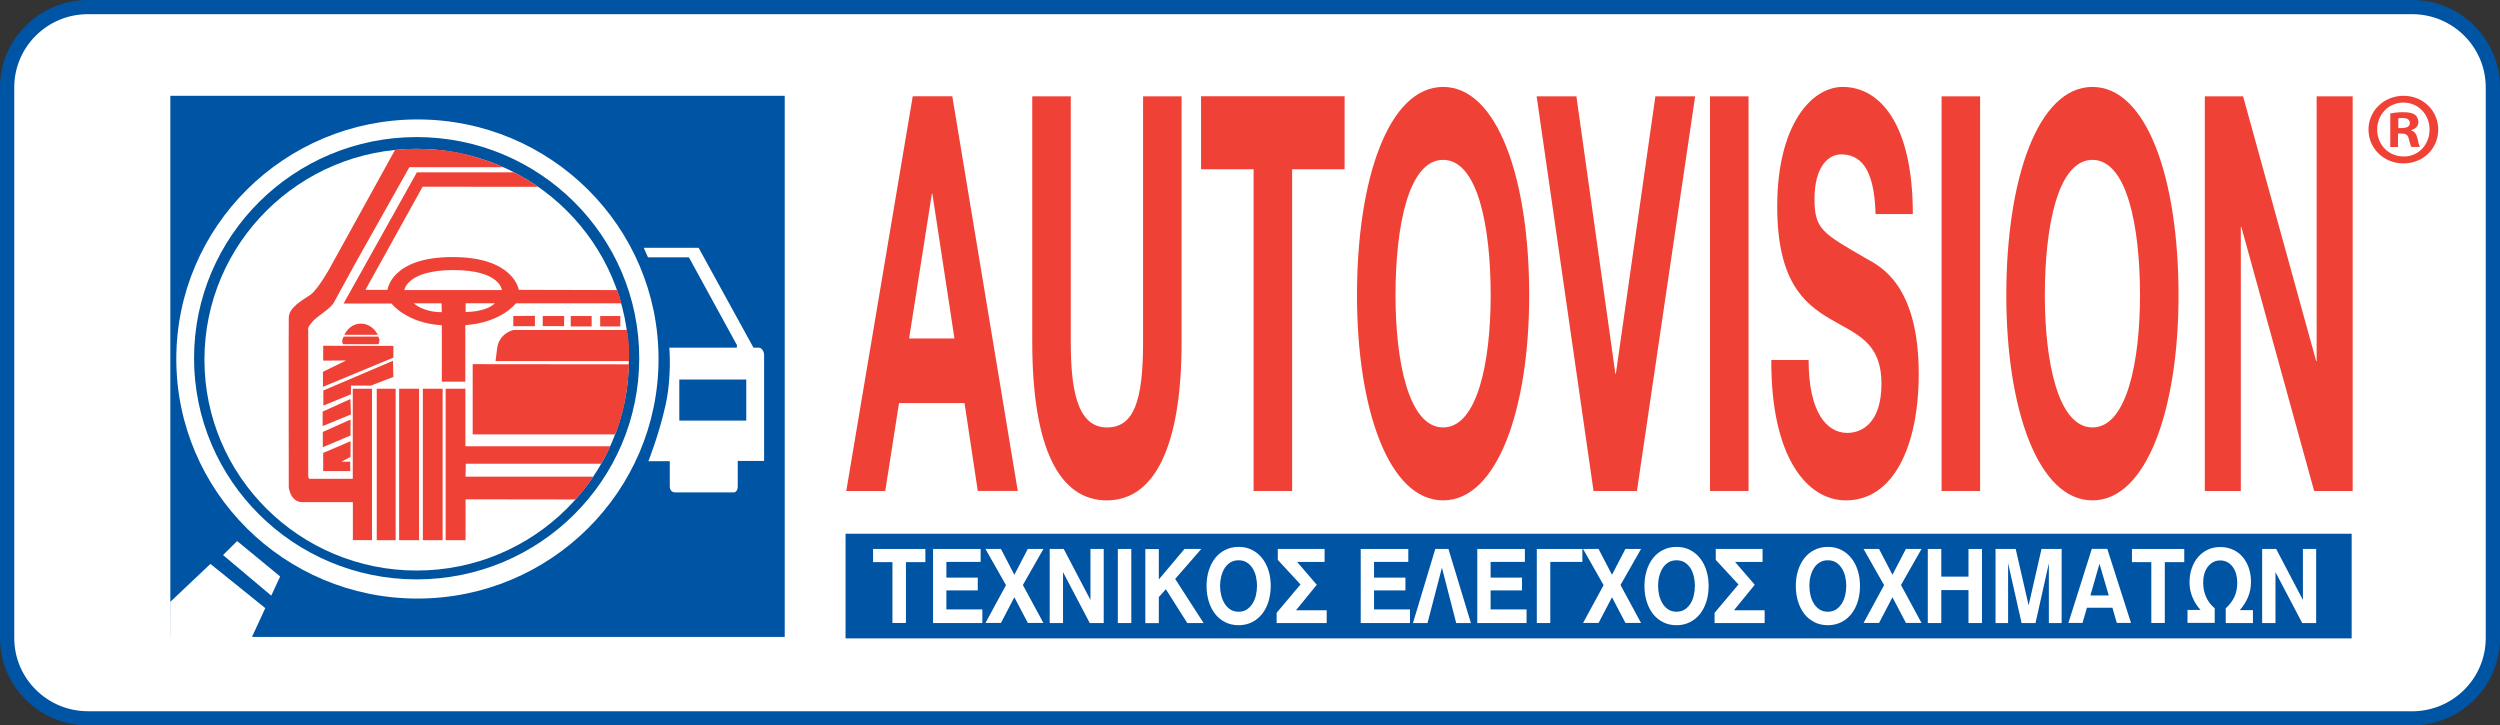 <svg width="193" height="56" viewBox="0 0 193 56" fill="none" xmlns="http://www.w3.org/2000/svg">
<rect x="0" y="0" width="193" height="56" fill="#333333" stroke="none"/>
<g clip-path="url(#clip0)">
<path d="M193 49.264C193 52.974 189.949 56.006 186.215 56.006H6.785C3.051 56 0 52.968 0 49.264V6.741C0 3.032 3.051 0 6.785 0H186.215C189.949 0 193 3.032 193 6.741V49.264V49.264Z" fill="#0054A4"/>
<path d="M6.785 54.906C3.65 54.906 1.101 52.374 1.101 49.258V6.741C1.101 3.626 3.65 1.094 6.785 1.094H186.215C189.35 1.094 191.899 3.626 191.899 6.741V49.264C191.899 52.38 189.35 54.912 186.215 54.912H6.785V54.906Z" fill="white"/>
<path d="M181.548 41.204H65.277V49.283H181.548V41.204Z" fill="#0054A4"/>
<path d="M71.942 14.945H71.978L73.683 26.127H70.183L71.942 14.945ZM65.331 37.904H68.34L69.405 31.115H74.461L75.484 37.898H78.571L73.516 7.431H70.464L65.331 37.904Z" fill="#EF4135"/>
<path d="M91.22 26.383C91.22 34.616 89.06 38.629 85.446 38.629C81.808 38.629 79.69 34.658 79.69 26.383V7.437H82.664V26.383C82.664 29.712 83.041 32.999 85.446 32.999C87.564 32.999 88.246 30.907 88.246 26.383V7.437H91.22V26.383Z" fill="#EF4135"/>
<path d="M96.772 13.066H92.722V7.431H103.803V13.066H99.752V37.904H96.778V13.066H96.772Z" fill="#EF4135"/>
<path d="M107.733 22.798C107.733 17.466 108.739 12.341 111.407 12.341C114.076 12.341 115.081 17.46 115.081 22.798C115.081 27.875 114.076 32.999 111.407 32.999C108.739 32.993 107.733 27.875 107.733 22.798ZM104.76 22.798C104.76 31.59 107.219 38.629 111.407 38.629C115.589 38.629 118.054 31.59 118.054 22.798C118.054 13.75 115.589 6.711 111.407 6.711C107.225 6.711 104.76 13.75 104.76 22.798Z" fill="#EF4135"/>
<path d="M126.371 37.904H123.021L118.629 7.437H121.698L124.708 28.856H124.744L127.795 7.437H130.865L126.371 37.904Z" fill="#EF4135"/>
<path d="M132.013 7.437H134.987V37.904H132.013V7.437Z" fill="#EF4135"/>
<path d="M139.624 27.792C139.624 31.846 141.024 33.421 142.616 33.421C143.657 33.421 145.248 32.738 145.248 29.623C145.248 26.335 143.22 25.782 141.233 24.587C139.223 23.392 137.201 21.645 137.201 15.926C137.201 9.696 139.815 6.711 142.257 6.711C145.081 6.711 147.671 9.488 147.671 16.526H144.793C144.698 12.858 143.543 11.919 142.125 11.919C141.18 11.919 140.079 12.817 140.079 15.373C140.079 17.721 140.725 18.018 144.111 19.98C145.099 20.533 148.126 21.942 148.126 28.856C148.126 34.444 146.176 38.629 142.502 38.629C139.51 38.629 136.704 35.3 136.746 27.792H139.624Z" fill="#EF4135"/>
<path d="M149.891 7.437H152.865V37.904H149.891V7.437Z" fill="#EF4135"/>
<path d="M157.861 22.798C157.861 17.466 158.866 12.341 161.535 12.341C164.203 12.341 165.208 17.46 165.208 22.798C165.208 27.875 164.203 32.999 161.535 32.999C158.866 32.993 157.861 27.875 157.861 22.798ZM154.887 22.798C154.887 31.59 157.346 38.629 161.535 38.629C165.717 38.629 168.182 31.59 168.182 22.798C168.182 13.75 165.723 6.711 161.535 6.711C157.352 6.711 154.887 13.75 154.887 22.798Z" fill="#EF4135"/>
<path d="M170.21 7.437H173.166L178.808 27.875H178.844V7.437H181.626V37.904H178.652L173.028 17.507H172.992V37.904H170.21V7.437Z" fill="#EF4135"/>
<path d="M60.58 7.396H13.151V49.17H60.58V7.396Z" fill="#0054A4"/>
<path d="M58.551 26.841C58.169 26.841 58.169 26.841 58.169 26.841L53.932 19.13H49.696C49.696 19.13 49.971 19.731 50.025 19.867H53.184L56.84 26.549C56.84 26.549 56.93 26.621 56.876 26.841H51.671C51.671 26.841 51.874 29.046 51.378 31.288C50.881 33.529 50.055 35.603 50.055 35.603H51.707V37.571C51.707 37.571 51.707 38.011 52.114 38.011C52.514 38.011 56.679 38.011 56.679 38.011C56.679 38.011 56.954 37.975 56.954 37.553C56.954 37.137 56.954 35.586 56.954 35.586H58.988V27.352C58.988 27.352 58.934 26.841 58.551 26.841ZM57.612 32.471H52.443V29.302H57.612V32.471Z" fill="white"/>
<path d="M50.839 27.715C50.839 37.928 42.504 46.209 32.225 46.209C21.946 46.209 13.611 37.928 13.611 27.715C13.611 17.502 21.946 9.221 32.225 9.221C42.504 9.215 50.839 17.496 50.839 27.715Z" fill="white"/>
<path d="M49.349 27.655C49.349 37.084 41.654 44.729 32.165 44.729C22.676 44.729 14.981 37.084 14.981 27.655C14.981 18.227 22.676 10.582 32.165 10.582C41.654 10.582 49.349 18.227 49.349 27.655Z" fill="#00539F"/>
<path d="M48.547 27.768C48.547 36.757 41.212 44.045 32.165 44.045C23.119 44.045 15.783 36.757 15.783 27.768C15.783 18.779 23.119 11.491 32.165 11.491C41.212 11.491 48.547 18.779 48.547 27.768Z" fill="white"/>
<path d="M19.445 49.187L20.48 46.946L16.244 43.534L13.139 46.47L13.133 49.187H17.13H19.445Z" fill="white"/>
<path d="M17.219 42.85L20.941 45.983L21.629 44.503L18.308 41.769L17.219 42.85Z" fill="white"/>
<path d="M26.523 23.435H30.227C30.227 23.435 31.363 24.945 34.11 25.111V29.463H35.923V25.093C35.923 25.093 38.406 25.04 39.836 23.417H47.967C47.967 23.417 47.823 22.781 47.638 22.394L40.051 22.376C40.051 22.376 39.686 19.844 34.935 19.844C30.185 19.844 29.915 22.376 29.915 22.376H28.21L32.626 14.416L41.535 14.422C41.535 14.422 40.47 13.667 39.674 13.305H32.183L26.523 23.435ZM31.944 23.417H34.086L34.104 24.1C32.632 24.1 31.944 23.417 31.944 23.417ZM35.947 24.083V23.411H38.208C37.502 24.112 35.947 24.083 35.947 24.083ZM35.007 20.849C38.621 20.849 38.747 22.394 38.747 22.394H31.214C31.214 22.394 31.399 20.849 35.007 20.849Z" fill="#EF4135"/>
<path d="M27.863 24.986C26.954 24.986 26.583 25.848 26.583 25.848H29.168C29.168 25.848 28.767 24.986 27.863 24.986Z" fill="#EF4135"/>
<path d="M26.475 26.573H29.21C29.21 26.573 29.401 26.312 29.198 25.985H26.547C26.541 25.985 26.32 26.241 26.475 26.573Z" fill="#EF4135"/>
<path d="M30.376 26.704L24.95 26.692V27.84L26.721 27.828L24.932 28.702V29.861L30.364 27.608L30.376 26.704Z" fill="#EF4135"/>
<path d="M27.092 29.766H28.63L30.365 29.1L30.335 27.852L24.962 30.146V31.311L27.092 30.438V29.766Z" fill="#EF4135"/>
<path d="M27.05 30.806L24.908 31.775V32.893L27.092 31.995L27.05 30.806Z" fill="#EF4135"/>
<path d="M27.062 32.388L24.92 33.345V34.522L27.062 33.618V32.388Z" fill="#EF4135"/>
<path d="M27.062 34.058L24.95 34.968V36.365H27.038V35.639H26.362L27.062 35.271V34.058Z" fill="#EF4135"/>
<path d="M30.544 30.01H29.084V41.703H30.544V30.01Z" fill="#EF4135"/>
<path d="M32.351 30.01H30.813V41.703H32.351V30.01Z" fill="#EF4135"/>
<path d="M34.17 30.01H32.644V41.703H34.17V30.01Z" fill="#EF4135"/>
<path d="M35.929 30.01H34.403V41.703H35.941V38.547L44.407 38.558C44.407 38.558 44.892 38.148 45.801 36.799H35.941L35.959 35.8H46.412C46.412 35.8 46.639 35.461 47.118 34.45H35.929V30.01Z" fill="#EF4135"/>
<path d="M41.296 24.38L39.627 24.398V25.182H41.296V24.38Z" fill="#EF4135"/>
<path d="M43.551 24.398H41.9V25.177H43.551V24.398Z" fill="#EF4135"/>
<path d="M45.675 24.398H44.06V25.201H45.675V24.398Z" fill="#EF4135"/>
<path d="M47.889 24.398H46.334V25.201H47.889V24.398Z" fill="#EF4135"/>
<path d="M38.364 27.001L38.256 27.875H48.559C48.559 27.875 48.631 26.544 48.392 25.474H39.645C39.645 25.474 38.472 25.711 38.364 27.001Z" fill="#EF4135"/>
<path d="M36.491 28.113V33.535H47.482C47.482 33.535 48.428 31.603 48.559 28.125L36.491 28.113Z" fill="#EF4135"/>
<path d="M27.235 36.965H23.974C23.974 36.965 23.795 37.036 23.795 36.709C23.795 36.383 23.795 25.509 23.795 25.509C23.795 25.509 23.687 25.307 24.052 24.927C24.399 24.416 25.482 23.904 25.793 23.322L27.498 20.207L31.603 12.906H38.861C38.861 12.906 36.294 11.723 33.829 11.569C31.693 11.379 30.49 11.587 30.49 11.587L25.428 20.754C25.428 20.754 24.549 22.341 23.962 22.757C23.376 23.173 22.311 23.702 22.293 24.523C22.275 25.343 22.293 37.637 22.293 37.637C22.293 37.637 22.425 38.766 23.34 38.766C24.256 38.766 27.241 38.766 27.241 38.766V41.697H28.719V30.01H27.235V36.965Z" fill="#EF4135"/>
<path d="M67.401 43.397V42.38H71.439V43.397H69.938V48.093H68.897V43.397H67.401Z" fill="white"/>
<path d="M75.705 42.38V43.379H73.061V44.592H75.484V45.579H73.061V47.047H75.837V48.099H72.032V42.38H75.705Z" fill="white"/>
<path d="M76.077 42.38H77.273L78.308 44.372L79.344 42.38H80.552L78.966 45.163L80.552 48.093H79.35L78.308 46.108L77.273 48.093H76.077L77.662 45.174L76.077 42.38Z" fill="white"/>
<path d="M82.12 42.38L84.184 46.316V42.38H85.207V48.099H84.13L82.066 44.17V48.099H81.037V42.38H82.12Z" fill="white"/>
<path d="M87.337 42.38V48.099H86.296V42.38H87.337Z" fill="white"/>
<path d="M89.461 42.38V44.734L91.441 42.38H92.74L90.724 44.693L92.919 48.099H91.657L90.005 45.489L89.461 46.096V48.105H88.42V42.386H89.461V42.38Z" fill="white"/>
<path d="M96.665 42.458C96.97 42.612 97.227 42.826 97.442 43.1C97.658 43.373 97.819 43.688 97.933 44.057C98.047 44.425 98.101 44.818 98.101 45.234C98.101 45.656 98.041 46.054 97.933 46.423C97.819 46.791 97.658 47.112 97.442 47.386C97.227 47.659 96.97 47.873 96.665 48.028C96.359 48.182 96.012 48.266 95.624 48.266C95.235 48.266 94.888 48.188 94.576 48.028C94.271 47.873 94.008 47.659 93.799 47.386C93.589 47.112 93.428 46.791 93.314 46.423C93.2 46.054 93.147 45.656 93.147 45.234C93.147 44.818 93.2 44.425 93.314 44.057C93.428 43.688 93.589 43.373 93.799 43.1C94.008 42.826 94.271 42.612 94.576 42.458C94.882 42.303 95.235 42.22 95.624 42.22C96.012 42.22 96.359 42.297 96.665 42.458ZM96.252 47.053C96.425 46.94 96.575 46.785 96.695 46.595C96.814 46.405 96.898 46.197 96.958 45.953C97.012 45.715 97.042 45.471 97.042 45.228C97.042 44.984 97.012 44.74 96.958 44.502C96.904 44.265 96.814 44.051 96.695 43.866C96.575 43.682 96.431 43.533 96.252 43.421C96.078 43.308 95.863 43.254 95.618 43.254C95.378 43.254 95.169 43.308 94.983 43.421C94.804 43.533 94.654 43.682 94.541 43.866C94.427 44.051 94.337 44.265 94.277 44.502C94.218 44.74 94.188 44.984 94.188 45.228C94.188 45.471 94.218 45.715 94.277 45.953C94.337 46.191 94.421 46.405 94.541 46.595C94.654 46.785 94.804 46.934 94.983 47.053C95.163 47.166 95.372 47.225 95.618 47.225C95.869 47.225 96.078 47.166 96.252 47.053Z" fill="white"/>
<path d="M100.398 45.121L98.645 43.224V42.38H102.259V43.379H100.135L101.655 45.145L100.051 47.112H102.421V48.099H98.556V47.309L100.398 45.121Z" fill="white"/>
<path d="M108.721 42.38V43.379H106.076V44.592H108.5V45.579H106.076V47.047H108.853V48.099H105.047V42.38H108.721Z" fill="white"/>
<path d="M111.82 42.38L113.555 48.099H112.418L111.317 43.825L110.204 48.099H109.08L110.803 42.38H111.82Z" fill="white"/>
<path d="M117.72 42.38V43.379H115.075V44.592H117.498V45.579H115.075V47.047H117.851V48.099H114.046V42.38H117.72Z" fill="white"/>
<path d="M122.159 42.38V43.379H119.682V48.099H118.641V42.38H122.159Z" fill="white"/>
<path d="M122.213 42.38H123.41L124.445 44.372L125.48 42.38H126.688L125.103 45.163L126.688 48.093H125.486L124.445 46.108L123.41 48.093H122.213L123.798 45.174L122.213 42.38Z" fill="white"/>
<path d="M130.47 42.458C130.775 42.612 131.032 42.826 131.248 43.1C131.463 43.373 131.625 43.688 131.738 44.057C131.852 44.425 131.906 44.818 131.906 45.234C131.906 45.656 131.852 46.054 131.738 46.423C131.625 46.791 131.463 47.112 131.248 47.386C131.032 47.659 130.775 47.873 130.47 48.028C130.165 48.182 129.818 48.266 129.429 48.266C129.04 48.266 128.693 48.188 128.382 48.028C128.077 47.873 127.813 47.659 127.604 47.386C127.394 47.112 127.233 46.791 127.119 46.423C127.006 46.054 126.952 45.656 126.952 45.234C126.952 44.818 127.006 44.425 127.119 44.057C127.233 43.688 127.394 43.373 127.604 43.1C127.813 42.826 128.077 42.612 128.382 42.458C128.687 42.303 129.04 42.22 129.429 42.22C129.818 42.22 130.165 42.297 130.47 42.458ZM130.063 47.053C130.236 46.94 130.386 46.785 130.506 46.595C130.625 46.405 130.709 46.197 130.763 45.953C130.817 45.715 130.847 45.471 130.847 45.228C130.847 44.984 130.817 44.74 130.763 44.502C130.709 44.265 130.619 44.051 130.506 43.866C130.386 43.682 130.242 43.533 130.063 43.421C129.889 43.308 129.674 43.254 129.429 43.254C129.189 43.254 128.98 43.308 128.794 43.421C128.615 43.533 128.465 43.682 128.352 43.866C128.238 44.051 128.148 44.265 128.088 44.502C128.029 44.74 128.005 44.984 128.005 45.228C128.005 45.471 128.035 45.715 128.088 45.953C128.148 46.191 128.232 46.405 128.352 46.595C128.465 46.785 128.615 46.934 128.794 47.053C128.974 47.166 129.183 47.225 129.429 47.225C129.674 47.225 129.883 47.166 130.063 47.053Z" fill="white"/>
<path d="M134.209 45.121L132.456 43.224V42.38H136.07V43.379H133.946L135.466 45.145L133.862 47.112H136.231V48.099H132.366V47.309L134.209 45.121Z" fill="white"/>
<path d="M142.155 42.458C142.46 42.612 142.717 42.826 142.933 43.1C143.148 43.373 143.31 43.688 143.423 44.057C143.537 44.425 143.591 44.818 143.591 45.234C143.591 45.656 143.537 46.054 143.423 46.423C143.31 46.791 143.148 47.112 142.933 47.386C142.717 47.659 142.46 47.873 142.155 48.028C141.85 48.182 141.503 48.266 141.114 48.266C140.725 48.266 140.378 48.188 140.067 48.028C139.756 47.867 139.498 47.659 139.289 47.386C139.079 47.112 138.918 46.791 138.804 46.423C138.691 46.054 138.637 45.656 138.637 45.234C138.637 44.818 138.691 44.425 138.804 44.057C138.918 43.688 139.079 43.373 139.289 43.1C139.498 42.826 139.762 42.612 140.067 42.458C140.372 42.303 140.725 42.22 141.114 42.22C141.503 42.22 141.85 42.297 142.155 42.458ZM141.742 47.053C141.915 46.94 142.065 46.785 142.185 46.595C142.304 46.405 142.388 46.197 142.448 45.953C142.502 45.715 142.532 45.471 142.532 45.228C142.532 44.984 142.502 44.74 142.448 44.502C142.394 44.265 142.304 44.051 142.185 43.866C142.065 43.682 141.921 43.533 141.742 43.421C141.568 43.308 141.353 43.254 141.108 43.254C140.868 43.254 140.659 43.308 140.474 43.421C140.294 43.533 140.144 43.682 140.031 43.866C139.917 44.051 139.827 44.265 139.768 44.502C139.708 44.74 139.684 44.984 139.684 45.228C139.684 45.471 139.714 45.715 139.768 45.953C139.827 46.191 139.911 46.405 140.031 46.595C140.144 46.785 140.294 46.934 140.474 47.053C140.653 47.166 140.862 47.225 141.108 47.225C141.359 47.225 141.568 47.166 141.742 47.053Z" fill="white"/>
<path d="M143.866 42.38H145.063L146.098 44.372L147.133 42.38H148.342L146.756 45.163L148.342 48.093H147.139L146.098 46.108L145.063 48.093H143.866L145.452 45.174L143.866 42.38Z" fill="white"/>
<path d="M149.867 42.38V44.515H151.967V42.38H153.008V48.099H151.967V45.555H149.867V48.099H148.826V42.38H149.867Z" fill="white"/>
<path d="M155.611 42.38L156.61 46.732L157.604 42.38H159.159V48.099H158.172V43.48L157.143 48.099H156.066L155.025 43.48V48.099H154.056V42.38H155.611V42.38Z" fill="white"/>
<path d="M164.514 48.093H163.419L163.078 46.916H161.11L160.769 48.093H159.68L161.487 42.374H162.683L164.514 48.093ZM162.797 45.971L162.079 43.522L161.379 45.971H162.797Z" fill="white"/>
<path d="M164.586 43.397V42.38H168.625V43.397H167.123V48.093H166.082V43.397H164.586Z" fill="white"/>
<path d="M169.893 47.1C169.636 46.821 169.426 46.506 169.271 46.137C169.115 45.775 169.032 45.388 169.032 44.978C169.032 44.574 169.085 44.205 169.205 43.872C169.319 43.539 169.48 43.248 169.69 43.004C169.899 42.761 170.15 42.57 170.438 42.434C170.731 42.297 171.054 42.231 171.413 42.231C171.76 42.231 172.077 42.297 172.37 42.428C172.663 42.558 172.915 42.743 173.118 42.98C173.327 43.218 173.489 43.504 173.603 43.831C173.716 44.158 173.776 44.526 173.776 44.919C173.776 45.346 173.698 45.745 173.543 46.108C173.387 46.47 173.178 46.803 172.915 47.1H173.926V48.099H171.826V46.964C172.119 46.696 172.34 46.405 172.49 46.09C172.639 45.775 172.717 45.406 172.717 44.978C172.717 44.752 172.687 44.538 172.633 44.33C172.58 44.122 172.496 43.944 172.382 43.783C172.268 43.629 172.131 43.498 171.969 43.408C171.808 43.313 171.616 43.266 171.401 43.266C171.185 43.266 171 43.313 170.832 43.408C170.671 43.504 170.533 43.629 170.42 43.783C170.306 43.938 170.222 44.122 170.168 44.33C170.109 44.538 170.085 44.752 170.085 44.978C170.085 45.388 170.162 45.757 170.312 46.09C170.462 46.422 170.683 46.714 170.976 46.958V48.087H168.876V47.088H169.893V47.1Z" fill="white"/>
<path d="M175.721 42.38L177.785 46.316V42.38H178.808V48.099H177.731L175.667 44.17V48.099H174.638V42.38H175.721Z" fill="white"/>
<path d="M185.563 7.396C187.065 7.396 188.232 8.555 188.232 9.999C188.232 11.474 187.065 12.615 185.545 12.615C184.043 12.615 182.847 11.474 182.847 9.999C182.847 8.555 184.043 7.396 185.545 7.396H185.563V7.396ZM185.533 7.919C184.384 7.919 183.517 8.858 183.517 9.999C183.517 11.159 184.378 12.08 185.563 12.08C186.712 12.098 187.561 11.159 187.561 9.999C187.561 8.852 186.712 7.919 185.545 7.919H185.533ZM185.132 11.349H184.528V8.757C184.767 8.709 185.102 8.662 185.533 8.662C186.03 8.662 186.251 8.739 186.443 8.864C186.586 8.977 186.7 9.185 186.7 9.423C186.7 9.726 186.478 9.946 186.155 10.041V10.071C186.413 10.154 186.556 10.356 186.634 10.707C186.712 11.105 186.76 11.26 186.825 11.343H186.167C186.09 11.248 186.042 11.022 185.958 10.725C185.91 10.439 185.749 10.314 185.413 10.314H185.126V11.349H185.132ZM185.15 9.886H185.437C185.772 9.886 186.042 9.773 186.042 9.506C186.042 9.268 185.868 9.108 185.485 9.108C185.324 9.108 185.216 9.125 185.15 9.137V9.886Z" fill="#EF4135"/>
</g>
<defs>
<clipPath id="clip0">
<rect width="193" height="56" fill="white"/>
</clipPath>
</defs>
</svg>
